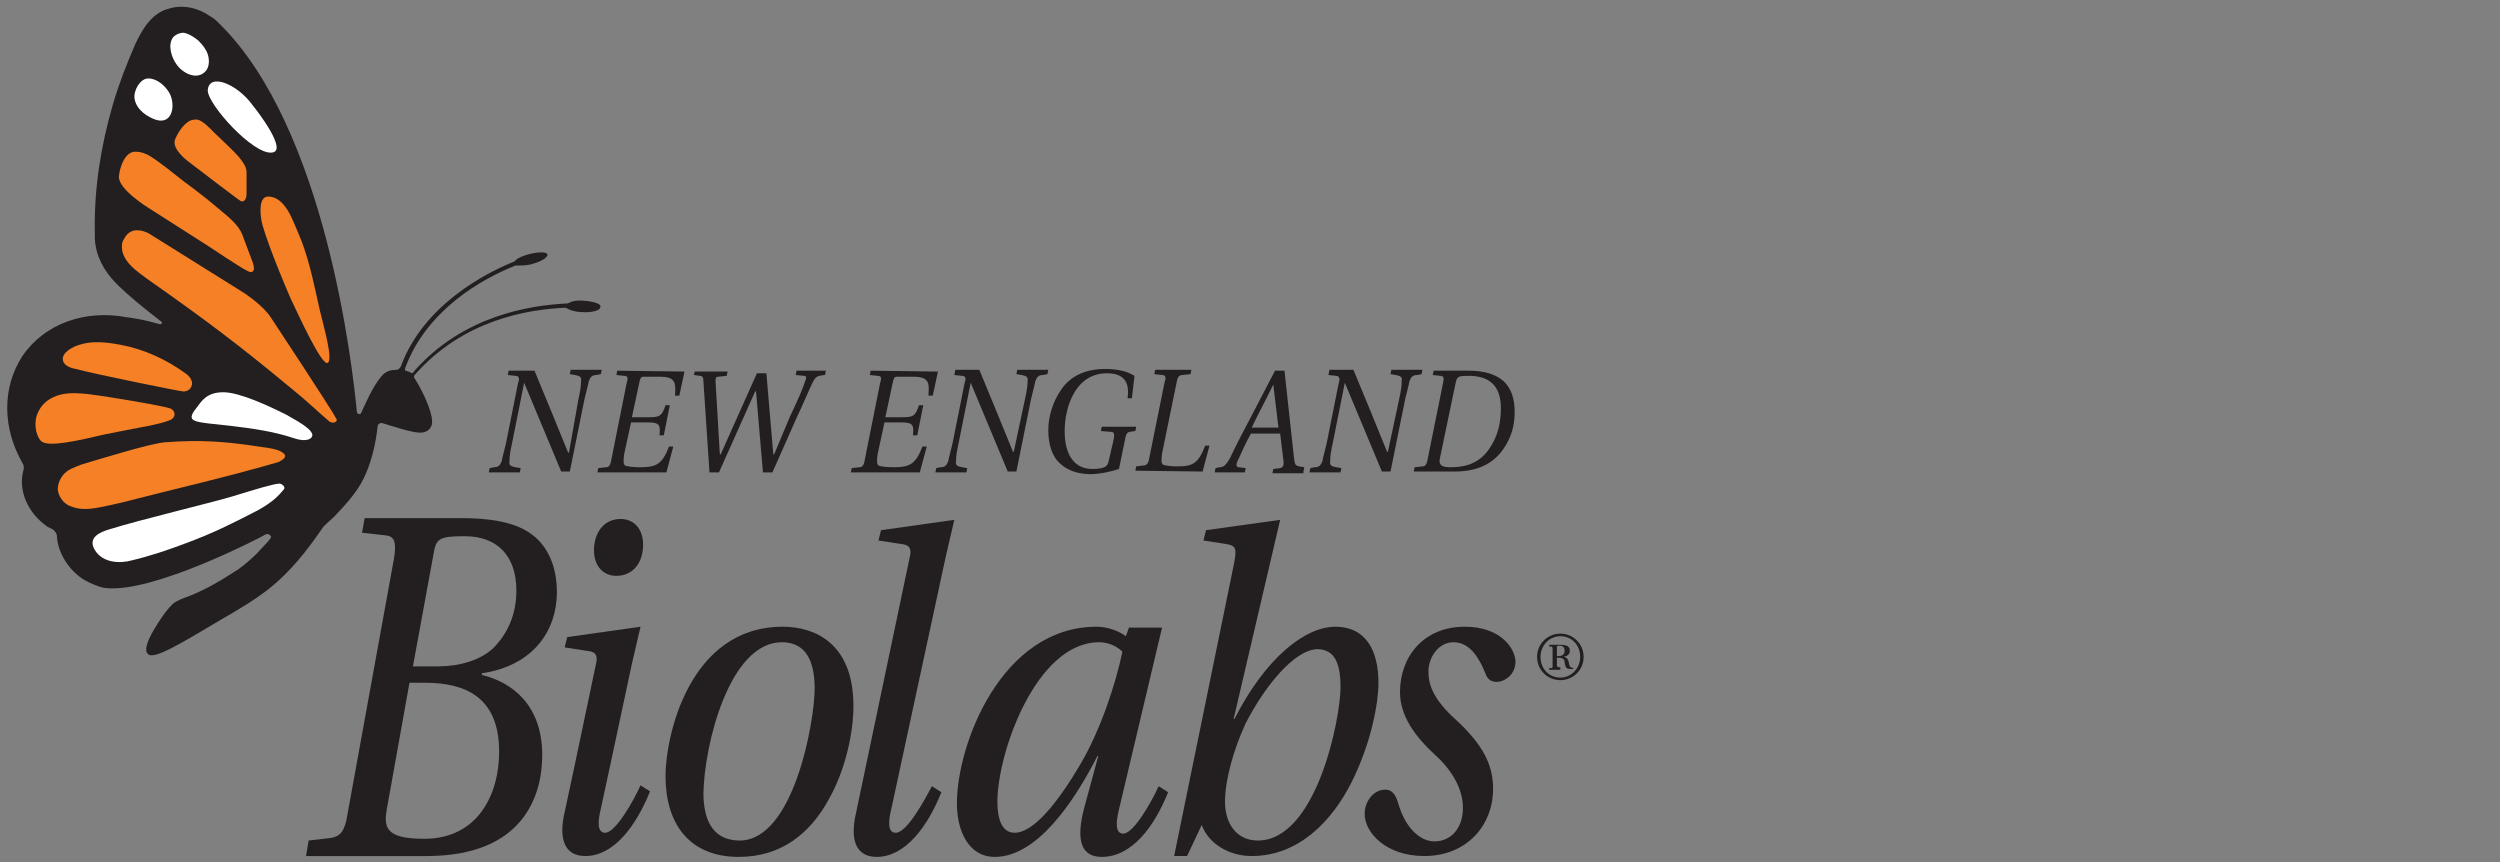 <?xml version="1.0" encoding="utf-8"?>
<!-- Generator: Adobe Illustrator 28.0.0, SVG Export Plug-In . SVG Version: 6.00 Build 0)  -->
<svg version="1.1" id="Layer_1" xmlns="http://www.w3.org/2000/svg" xmlns:xlink="http://www.w3.org/1999/xlink" x="0px" y="0px"
	 viewBox="0 0 290 100" style="enable-background:new 0 0 290 100;" xml:space="preserve">
<rect x="0" y="0" width="290" height="100" fill="#808080" stroke="none"/>
<style type="text/css">
	.st0{fill-rule:evenodd;clip-rule:evenodd;fill:#231F20;}
	.st1{fill:#231F20;}
	.st2{fill:#FFFFFF;}
	.st3{fill:#F58025;}
</style>
<g>
	<g>
		<path class="st0" d="M72,60.2c-2.1,0-3.1,1.8-3.1,3.6c0,2,1.2,3,2.6,3c1.9,0,3.1-1.5,3.1-3.6C74.6,61.1,73.3,60.2,72,60.2L72,60.2
			z"/>
		<g>
			<path class="st1" d="M59,43l-0.1,0.5l0.9,0.1c0.4,0,0.5,0.3,0.3,0.8l-1.4,7c-0.2,0.9-0.4,1.5-0.5,2.1c-0.2,0.5-0.4,0.7-0.9,0.7
				l-0.5,0.1l-0.1,0.5h3.6l0.1-0.5l-0.6-0.1c-0.5-0.1-0.8-0.2-0.7-0.7c0-0.6,0.1-1.2,0.3-2.1l1.4-7l0,0c1.4,3.4,2.9,6.9,4.3,10.3h1
				l1.7-8.4c0.2-0.9,0.4-1.5,0.5-2.1c0.2-0.5,0.4-0.7,0.9-0.7l0.5-0.1l0.1-0.5h-3.6l-0.1,0.5l0.6,0.1c0.5,0.1,0.8,0.2,0.7,0.7
				c0,0.6-0.1,1.2-0.3,2.1L66,52.5h-0.1c-1.3-3.2-2.6-6.4-3.9-9.5H59L59,43z"/>
			<path class="st1" d="M71.6,43l-0.1,0.5l0.9,0.1c0.4,0,0.5,0.2,0.3,0.8l-1.8,9c-0.1,0.6-0.3,0.8-0.6,0.8l-0.9,0.1l-0.1,0.5h8
				l0.8-3h-0.5c-0.8,2.1-1.5,2.4-3.4,2.4c-0.8,0-1.5-0.1-1.7-0.2c-0.2-0.2-0.2-0.5-0.1-1.3l0.8-3.7h2c1.4,0,1.4,0.4,1.3,1.5H77
				l0.7-3.5h-0.5c-0.4,1.2-0.6,1.4-1.9,1.4h-2l0.9-4.2c0.1-0.4,0.2-0.5,0.4-0.5h1.9c1.9,0,1.9,0.7,1.8,2.2h0.5l0.6-2.8L71.6,43
				L71.6,43z"/>
			<path class="st1" d="M80.6,43l-0.1,0.5l0.7,0.1c0.3,0,0.4,0.2,0.4,0.7l0.7,10.5h1.1l4.2-9.4h0.1l0.8,9.4h1.1l2.7-6.1
				c0.9-1.9,1.6-3.6,1.9-4.2c0.4-0.8,0.5-0.9,1.5-1l0.1-0.5h-3.4l-0.1,0.5l1,0.1c0.2,0,0.3,0.2,0.1,0.6c-0.2,0.7-0.8,2.1-1.8,4.2
				l-1.8,4.3h-0.1l-0.8-9.4h-1.1l-4.2,9.4h-0.1L83,44.2c0-0.4,0.1-0.5,0.3-0.5l1-0.1l0.1-0.5h-3.8V43z"/>
			<path class="st1" d="M101,43l-0.1,0.5l0.9,0.1c0.4,0,0.5,0.2,0.3,0.8l-1.8,9c-0.1,0.6-0.3,0.8-0.6,0.8l-0.9,0.1l-0.1,0.5h8l0.8-3
				H107c-0.8,2.1-1.5,2.4-3.4,2.4c-0.8,0-1.5-0.1-1.7-0.2c-0.2-0.2-0.2-0.5-0.1-1.3l0.8-3.7h2c1.4,0,1.4,0.4,1.3,1.5h0.5l0.7-3.5
				h-0.5c-0.4,1.2-0.6,1.4-1.9,1.4h-2l0.9-4.2c0.1-0.4,0.2-0.5,0.4-0.5h1.9c1.9,0,1.9,0.7,1.8,2.2h0.5l0.6-2.8L101,43L101,43z"/>
			<path class="st1" d="M110.8,43l-0.1,0.5l0.9,0.1c0.4,0,0.5,0.3,0.3,0.8l-1.4,7c-0.2,0.9-0.4,1.5-0.5,2.1
				c-0.2,0.5-0.4,0.7-0.9,0.7l-0.5,0.1l-0.1,0.5h3.6l0.1-0.5l-0.6-0.1c-0.5-0.1-0.8-0.2-0.7-0.7c0-0.6,0.1-1.2,0.3-2.1l1.4-7l0,0
				c1.4,3.4,2.9,6.9,4.3,10.3h1l1.7-8.4c0.2-0.9,0.4-1.5,0.5-2.1c0.2-0.5,0.4-0.7,0.9-0.7l0.5-0.1l0.1-0.5H118l-0.1,0.5l0.6,0.1
				c0.5,0.1,0.8,0.2,0.7,0.7c0,0.6-0.1,1.2-0.3,2.1l-1.3,6.1h-0.1c-1.3-3.2-2.6-6.4-3.9-9.5h-2.8L110.8,43L110.8,43z"/>
			<path class="st1" d="M131.6,43.6c-0.9-0.6-2.2-0.8-3.4-0.8c-2.4,0-4.1,0.9-5.1,2.4c-1,1.4-1.5,3.2-1.5,4.7c0,1.7,0.5,3.1,1.3,3.8
				c0.9,0.9,2.2,1.3,3.6,1.3c1.1,0,2.4-0.3,3.3-0.6l0.7-3.4c0.1-0.6,0.2-0.8,0.5-0.9l0.7-0.1l0.1-0.5h-4l-0.1,0.5l1.2,0.1
				c0.3,0,0.4,0.2,0.3,0.8l-0.6,2.6c-0.1,0.5-0.3,0.9-1.9,0.9c-1.9,0-3.2-1.4-3.2-4.4c0-2.7,1.2-6.7,4.9-6.7c2.3,0,2.6,1.4,2.4,2.9
				h0.5L131.6,43.6L131.6,43.6z"/>
			<path class="st1" d="M139.5,54.7l0.8-3h-0.5c-0.8,2.1-1.5,2.4-3.2,2.4c-0.8,0-1.5-0.1-1.7-0.2c-0.2-0.2-0.2-0.5-0.1-1.3l1.7-8.3
				c0.1-0.6,0.3-0.8,0.7-0.8l0.9-0.1l0.1-0.5H134l-0.1,0.5l0.9,0.1c0.4,0,0.5,0.3,0.3,0.8l-1.8,8.9c-0.1,0.6-0.3,0.8-0.7,0.8
				l-0.8,0.1l-0.1,0.5L139.5,54.7L139.5,54.7z"/>
			<path class="st0" d="M151.2,54.7l0.1-0.5l-0.6-0.1c-0.5-0.1-0.5-0.3-0.6-1L149,43h-1.1l-2.6,5c-0.8,1.5-2.1,4-2.6,5.1
				c-0.5,0.9-0.8,1.1-1.2,1.1l-0.5,0.1l-0.1,0.5h3.5l0.1-0.5l-0.8-0.1c-0.3,0-0.3-0.3-0.2-0.6c0.5-1.1,1-2.2,1.6-3.3h3.4l0.4,3.3
				c0,0.5-0.1,0.6-0.4,0.7l-0.8,0.1l-0.1,0.5h3.6L151.2,54.7L151.2,54.7z M148.3,49.6h-3.1c0.8-1.7,1.7-3.3,2.5-5l0,0L148.3,49.6
				L148.3,49.6z"/>
			<path class="st1" d="M154.2,43l-0.1,0.5l0.9,0.1c0.3,0,0.5,0.3,0.3,0.8l-1.4,7c-0.2,0.9-0.4,1.5-0.5,2.1
				c-0.2,0.5-0.4,0.7-0.9,0.7l-0.5,0.1l-0.1,0.5h3.6l0.1-0.5l-0.6-0.1c-0.5-0.1-0.8-0.2-0.7-0.7c0-0.6,0.1-1.2,0.3-2.1l1.4-7l0,0
				c1.4,3.4,2.9,6.9,4.3,10.3h1l1.7-8.4c0.2-0.9,0.4-1.5,0.5-2.1c0.2-0.5,0.4-0.7,0.9-0.7l0.5-0.1l0.1-0.5h-3.6l-0.1,0.5l0.6,0.1
				c0.5,0.1,0.8,0.2,0.7,0.7c0,0.6-0.1,1.2-0.3,2.1l-1.3,6.1h-0.1c-1.3-3.2-2.6-6.4-3.9-9.5h-2.8L154.2,43L154.2,43z"/>
			<path class="st0" d="M170.6,43.6c3.2,0.1,3.5,2.4,3.5,3.8c0,1.5-0.3,2.9-1,4.1c-0.9,1.6-2.2,2.7-4.8,2.7c-0.8,0-1.4-0.1-1.3-0.9
				l1.9-9.1C169.1,43.6,169.3,43.6,170.6,43.6L170.6,43.6z M164,54.7h4.7c3.1,0,4.9-1.2,6-3.1c0.9-1.5,1-2.9,1-3.9
				c0-1.4-0.4-2.7-1.3-3.5c-0.9-0.8-2.3-1.2-4-1.2h-4.1l-0.1,0.5l0.9,0.1c0.4,0,0.4,0.3,0.3,0.8l-1.8,8.9c-0.1,0.6-0.3,0.8-0.6,0.8
				l-0.9,0.1L164,54.7L164,54.7z"/>
		</g>
		<path class="st1" d="M35.5,99.3h14c11.2,0,13.4-7,13.4-11.7c0-5.9-3.6-8.5-7-9.3v-0.2c6.1-0.9,8.7-5.1,8.7-9.4
			c0-2.9-1-5.3-2.9-6.7c-2-1.5-5-1.9-8.3-1.9H42.3L42,61.8l2.7,0.3c1.1,0.1,1.3,0.8,1,2.7l-5.4,29.7c-0.3,1.9-0.8,2.5-1.9,2.7
			l-2.6,0.3L35.5,99.3z M49.3,79.2c4.6,0,8.6,1.6,8.6,8c0,5-2.5,10.1-8.7,10.1c-4.6,0-4.7-1.4-4.3-3.6l2.6-14.5H49.3z M47.9,77.3
			l2.4-13.1c0.3-1.7,0.6-2,3.6-2c3.9,0,6,2.4,6,6.3c0,2.9-1.1,5.1-2.7,6.7c-1.5,1.4-3.9,2.1-6.4,2.1H47.9z"/>
		<path class="st1" d="M90.8,72.7c-10.9,0-13.6,12.8-13.6,17.3c0,5.5,2.7,9.4,8.5,9.4c5,0,8.3-2.8,10.4-6.6
			c2.1-3.7,2.9-8.1,2.9-10.9C99,74.6,94.5,72.7,90.8,72.7 M90.7,74.5c2.8,0,3.8,2.2,3.8,5.4c0,3.7-2.4,17.6-8.7,17.6
			c-2.7,0-4.2-1.8-4.2-5.5C81.7,86.4,84.6,74.5,90.7,74.5"/>
		<path class="st1" d="M131,72.7l-0.4,1.1c-0.8-0.6-2.1-1.1-3.4-1.1c-11,0-16.2,13.6-16.2,20.5c0,3.1,1.3,6.2,4.4,6.2
			c4.9,0,9.2-6.4,11.9-11.7h0.1l-1.6,5.9c-1,3.7-0.5,5.8,2,5.8c3.5,0,6.1-3.5,7.7-7.5l-1.1-0.7c-0.8,1.8-2.9,5.5-4.1,5.5
			c-0.9,0-0.9-1.2-0.5-2.8l5-21.1H131V72.7z M130.2,75.6c-0.8,3.8-2.5,9-4.9,13.1c-2.6,4.4-5.4,7.9-7.6,7.9c-1.5,0-2-1.6-2-3.6
			c0-5.7,4.5-18.5,11.8-18.5C128.5,74.5,129.5,74.9,130.2,75.6"/>
		<path class="st1" d="M148.5,60.3l-8.6,1.2l-0.3,1.2l2.6,0.4c1.2,0.2,1.3,0.5,0.9,2.5l-6.9,33.7h1.5l1.7-3.6
			c0.8,2.2,3.2,3.6,5.8,3.6c5.4,0,9.3-4,11.6-8.6s3.1-9.2,3.1-11.5c0-3.8-1.5-6.5-5-6.5s-8.1,3.6-11.7,10.7h-0.1L148.5,60.3z
			 M155.5,79.7c0,3.7-2.8,17.8-9.6,17.8c-2.4,0-3.8-1.9-3.8-4.5c0-2.5,1-6.1,2.4-9.1c2.1-4.1,5.6-8.6,8.4-8.6
			C154.7,75.4,155.5,76.7,155.5,79.7"/>
		<path class="st1" d="M169.9,72.7c-4.7,0-7.5,3.4-7.5,7.6c0,2.7,1.7,5.1,4.1,7.3c2,1.8,3.2,4,3.2,6.1c0,2.4-1.4,3.9-3.3,3.9
			c-1.7,0-3.4-1.6-4.2-4.4c-0.3-1-0.7-1.6-1.5-1.6c-1.4,0-2.4,1.4-2.4,2.8c0,2.2,2.5,4.9,6.9,4.9c5,0,8-3.6,8-7.8
			c0-2.8-1.2-5.1-4.2-7.9c-2.8-2.5-3.3-4.2-3.3-5.7c0-1.7,1.2-3.4,2.9-3.4c1.5,0,2.7,1.1,3.7,3.6c0.2,0.6,0.6,1,1.3,1
			c0.9,0,2.2-0.8,2.2-2.4C175.7,75.1,174,72.7,169.9,72.7"/>
		<path class="st1" d="M103.9,96.6c-0.9,0-0.9-1.2-0.5-2.8l6.3-29.2l1-4.3l-8.5,1.2l-0.3,1.2l2.6,0.4c0.8,0.1,1.2,0.3,1.1,1.2
			l-6.3,30c-0.7,3-0.1,5.1,2.4,5.1c3.3,0,5.9-3.5,7.5-7.5l-1.1-0.7C107.2,92.9,105.2,96.6,103.9,96.6z"/>
		<path class="st1" d="M74.3,91.1c-0.8,1.8-2.9,5.5-4.1,5.5c-0.9,0-0.9-1.2-0.5-2.8l1.1-5.1l0,0L73.3,77l1-4.3l-8.5,1.2l-0.3,1.2
			l2.6,0.4c0.8,0.1,1.2,0.3,1.1,1.2l-2.5,11.9l0,0l-1.2,5.6c-0.7,3-0.1,5.1,2.4,5.1c3.3,0,5.9-3.5,7.5-7.5L74.3,91.1z"/>
	</g>
	<path class="st1" d="M67.9,34.9c-0.8-0.1-1.5,0-1.8,0.2c-0.1,0-0.2,0.1-0.3,0.1c-4.3,0.2-12.1,1.4-17.8,7.9
		c-0.1,0.1-0.1,0.3-0.4,0.1c-0.1-0.1-0.3-0.1-0.5-0.2c-0.2,0-0.1-0.2-0.1-0.3c2.5-6.8,9-10.4,12.8-11.9c0.1,0,0.2,0,0.3,0
		c0.4,0,1.1,0,1.7-0.2c1.1-0.3,1.8-0.8,1.7-1.1c-0.1-0.3-1.1-0.3-2.2,0c-0.7,0.2-1.2,0.4-1.5,0.7c-0.1,0.1-0.2,0.2-0.3,0.2
		c-3.2,1.3-10.4,5-13,12.1c-0.1,0.2-0.3,0.4-0.5,0.4c-0.9,0-1.4,0.3-1.8,0.8c-1,1.2-1.9,3.3-2.3,4.2c-0.1,0.2-0.4,0.2-0.5-0.1
		c-0.5-5.2-3.6-33-16-45.1c-0.3-0.3-0.6-0.6-1-0.8c-1.4-1-3.2-1.4-4.8-0.9c-2,0.5-3.1,2.4-3.9,4.1c-1,2.3-1.9,4.6-2.6,7
		c-1.4,4.8-2.2,9.8-2.1,14.8c0,0.3,0,0.5,0,0.8c0.1,1.9,1,3.7,2.5,5.2c0,0,1.3,1.4,5.2,4.4c0.2,0.1,0,0.4-0.2,0.3
		c-1.7-0.5-3-0.7-3.8-0.8c-4.8-0.9-9.5,0.7-12.1,4.5c-2.4,3.7-2.3,8.4,0,12.4c0.2,0.3,0.2,0.6,0.1,0.9c-0.6,2.3,0.5,4.9,2.8,6.5
		c0.2,0.1,0.4,0.2,0.6,0.3c0.3,0.2,0.5,0.5,0.5,0.8c0.1,1.8,1.2,3.7,2.9,4.9c1.1,0.7,2.4,1.1,2.7,1.1c5.5,0.7,18.3-6,18.6-6.2
		c0.3-0.2,0.8,0.2,0.6,0.4c-0.4,0.6-1,1.1-1.5,1.7c-0.7,0.7-1.4,1.3-2.2,1.9c-1.4,0.9-2.8,1.8-4.3,2.5c-0.8,0.4-1.6,0.7-2.4,1
		c-0.4,0.2-0.7,0.3-1,0.6c-0.9,0.8-2.6,3.5-2.9,4.5c-0.1,0.4-0.3,1,0.1,1.3c0.7,0.6,3.7-1.2,8.4-4c1.9-1.1,3.8-2.2,5.6-3.6
		c2.4-1.9,4.4-4.4,6.1-6.9c0.4-0.6,1-1,1.5-1.5c1.5-1.6,2.9-3.1,3.7-5.1c0.7-1.7,1.1-3.5,1.3-5.3c0-0.3,0.3-0.5,0.6-0.4
		c0.7,0.2,1.9,0.6,2.7,0.8c0.9,0.2,2.3,0.7,2.9-0.4c0.6-1-1.1-4.4-1.9-5.6c-0.1-0.1-0.1-0.3,0-0.4c5.6-6.4,13.1-7.6,17.4-7.8
		c0.1,0,0.2,0,0.3,0.1c0.4,0.2,1,0.4,1.7,0.4c1.1,0.1,2.1-0.2,2.1-0.5C69.9,35.3,69,35,67.9,34.9z"/>
	<path class="st2" d="M29.3,12.2c0.5,0.6,4.2,5.4,2.2,5.5c-2.2,0.2-7.4-5.6-7.4-7.2C24.2,8.4,27.5,9.7,29.3,12.2z"/>
	<path class="st3" d="M23.4,14.1c0.8,0.5,1.4,1.3,2.1,1.9c0.7,0.7,1.5,1.4,2.2,2.2c0.4,0.5,0.9,1.1,0.9,1.8v2.4c0,0.2,0,0.7-0.3,0.9
		c-0.3,0.2-0.5-0.1-0.7-0.2c-0.7-0.5-1.3-1-2-1.5l-3.8-2.9c0,0-1.9-1.4-1.5-2.5c0.3-0.8,1.2-2.2,2.1-2.3
		C22.8,13.8,23.1,13.9,23.4,14.1z"/>
	<path class="st3" d="M28.1,27.2l1.2,3.2c0.1,0.3,0.3,0.9,0,1.1s-0.8-0.2-1.2-0.4c-1.3-0.8-2.5-1.6-3.7-2.4l-7.2-4.6
		c0,0-3.6-2.2-3.4-3.7c0.1-1,0.7-2.9,2-2.8c0.5,0,1.1,0.2,1.6,0.5c1.4,0.9,2.7,2,4,3c1.5,1.1,2.9,2.2,4.3,3.4
		C26.7,25.3,27.7,26.2,28.1,27.2z"/>
	<path class="st2" d="M21.3,3.8c0.6,0.1,1.2,0.5,1.7,0.9c0.5,0.5,0.9,1,1.1,1.6s0.2,1.4-0.2,1.9c-1,1.2-2.7,0.3-3.4-0.7
		c-0.6-0.8-1.1-2.3-0.4-3.2C20.4,4,20.8,3.8,21.3,3.8z"/>
	<path class="st2" d="M17.2,9.1c1,0,1.9,0.8,2.4,1.6c0.8,1.3,0.5,3.8-1.5,3.2c-0.9-0.3-2.3-1.1-2.5-2.5C15.5,10.4,16.3,9.1,17.2,9.1
		z"/>
	<path class="st3" d="M9.2,40c1.5-0.5,3.2-0.3,4.8,0c2.7,0.5,5.3,1.7,7.5,3.3c0.3,0.2,0.6,0.5,0.7,0.8c0.3,0.7-0.3,1.4-1,1.3
		c-0.3,0-10.2-2-12.4-2.6c-0.6-0.1-1.4-0.4-1.5-1C7.1,40.9,8.5,40.2,9.2,40z"/>
	<path class="st3" d="M4.8,51.2C4,50.4,4,48.8,4.3,48.1c0.4-1.1,1.2-1.8,2.3-2.2c1.2-0.4,2.3-0.3,3.5-0.2c2.5,0.3,9,1.4,9.7,1.7
		c0.6,0.3,0.6,1,0,1.3c-1.4,0.6-3.9,0.9-7.7,1.7C9.1,51.1,5.7,51.9,4.8,51.2z"/>
	<path class="st3" d="M7.9,58.6C7.9,58.6,7.8,58.6,7.9,58.6c-0.7-0.4-1.1-1.1-1.2-1.8c0-0.7,0.3-1.4,0.8-1.9s1.2-0.7,1.9-1
		c1.7-0.5,8.1-2.5,9.8-2.6c4-0.3,6.9-0.1,10.8,0.5c1.6,0.2,2.5,0.4,2.9,0.8c0.5,0.4-0.2,0.8-0.6,1c-6.2,1.8-12,3.1-18.2,4.7
		C11,59,9.6,59.4,7.9,58.6z"/>
	<path class="st2" d="M29.9,59.2c-3.3,1.7-5.1,2.6-8.3,3.8c-2.1,0.8-4.2,1.5-6.3,2c-1.4,0.4-3.4,0.3-4.3-1.2
		c-0.9-1.5,0.7-2.1,1.7-2.4c3.5-1.1,11.5-3,14.2-3.8c2.6-0.8,4.9-1.5,5.5-1.5c0.3,0,0.8,0.4,0.5,0.7C32.3,57.5,31.7,58.2,29.9,59.2z
		"/>
	<path class="st3" d="M33.7,34.6C33,33,30.5,27,30.3,25.4c-0.1-0.6-0.3-2.6,0.8-2.6c2,0,2.9,2.9,3.4,4c1.3,2.9,1.9,6.1,2.6,9.2
		c0.4,1.7,1.6,5.8,0.9,6.1C37.3,42.4,34.7,36.7,33.7,34.6z"/>
	<path class="st2" d="M22.8,47.3c0.6-0.8,1.2-1.8,3.1-1.8s5.3,1.6,7.3,2.6c2,1.1,2.8,1.7,3,2.2s-0.5,1.1-2.2,0.5
		c-4.5-1.5-10.5-1.5-11.4-2C21.8,48.5,22.5,47.7,22.8,47.3z"/>
	<path class="st3" d="M38.1,48.8c-1.3-1.1-2.5-2.3-4.5-3.9C27.7,40,23.7,37,17,32.3c-1.2-0.9-2.4-1.7-2.8-3.1
		c-0.1-0.6-0.1-1.1,0.2-1.5c0.9-1.8,2.9-0.6,2.9-0.6l10.4,6.5c2.8,1.7,3.7,3.2,3.7,3.2s7.2,10.9,7.5,11.6
		C39.4,48.9,38.6,49.3,38.1,48.8z"/>
</g>
<path class="st1" d="M181,73.8c1.3,0,2.3,1,2.3,2.4c0,1.3-1,2.4-2.3,2.4s-2.3-1-2.3-2.4C178.7,74.9,179.7,73.8,181,73.8 M181,78.9
	c1.5,0,2.7-1.2,2.7-2.7s-1.2-2.7-2.7-2.7s-2.7,1.2-2.7,2.7C178.3,77.7,179.5,78.9,181,78.9 M180.6,75.1c0-0.1,0-0.2,0.3-0.2
	s0.6,0.1,0.6,0.6c0,0.4-0.3,0.6-0.6,0.6h-0.3V75.1z M181,77.6v-0.2h-0.2c-0.1,0-0.2-0.1-0.2-0.2v-0.9h0.3c0.2,0,0.4,0.1,0.5,0.2
	s0.1,0.5,0.2,0.8c0.1,0.2,0.2,0.3,0.6,0.3h0.3v-0.1c-0.1,0-0.2-0.1-0.3-0.1c-0.1-0.1-0.2-0.3-0.2-0.5c-0.1-0.3-0.1-0.6-0.6-0.7l0,0
	c0.4-0.1,0.7-0.3,0.7-0.7c0-0.4-0.2-0.7-1-0.7h-1.4V75h0.2c0.1,0,0.2,0.1,0.2,0.2v2.1c0,0.1,0,0.2-0.2,0.2h-0.2v0.2h1.3V77.6z"/>
</svg>

